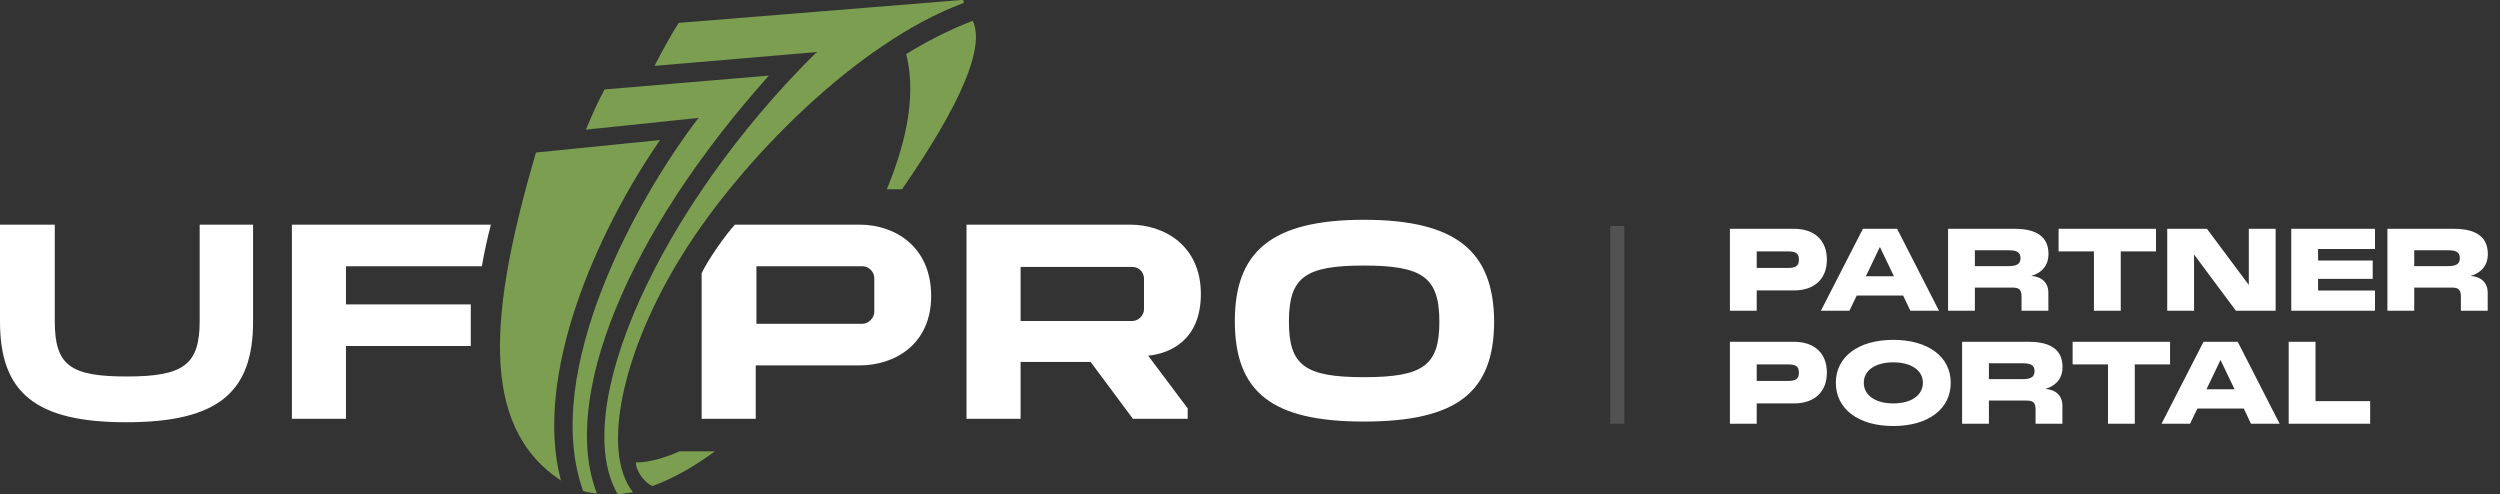<svg width="177" height="35" viewBox="0 0 177 35" fill="none" xmlns="http://www.w3.org/2000/svg">
<rect x="0" y="0" width="177" height="35" fill="#333333" stroke="none"/>
<path d="M122.477 22V16.2H127.017C128.463 16.2 129.343 17.008 129.343 18.381C129.343 19.746 128.463 20.562 127.017 20.562H124.375V22H122.477ZM124.375 18.971H126.564C127.105 18.971 127.364 18.858 127.364 18.381C127.364 17.904 127.105 17.799 126.564 17.799H124.375V18.971ZM128.92 22L131.893 16.2H134.316L137.281 22H135.253L134.744 20.926H131.456L130.939 22H128.92ZM132.103 19.56H134.09L133.096 17.484L132.103 19.56ZM137.923 22V16.2H142.649C144.24 16.2 145.032 16.806 145.032 17.977C145.032 18.777 144.596 19.302 143.812 19.536C144.555 19.585 145.024 20.013 145.024 20.724V22H143.125V21.031C143.125 20.514 142.98 20.36 142.463 20.36H139.821V22H137.923ZM139.821 18.841H142.196C142.705 18.841 143.053 18.744 143.053 18.276C143.053 17.807 142.705 17.719 142.196 17.719H139.821V18.841ZM145.747 17.799V16.2H152.646V17.799H150.149V22H148.251V17.799H145.747ZM153.44 22V16.2H156.252L159.216 20.174V16.2H161.115V22H158.303L155.339 18.017V22H153.44ZM162.221 22V16.2H168.15V17.63H164.119V18.446H167.988V19.746H164.119V20.57H168.15V22H162.221ZM169.029 22V16.2H173.754C175.346 16.2 176.138 16.806 176.138 17.977C176.138 18.777 175.701 19.302 174.918 19.536C175.661 19.585 176.129 20.013 176.129 20.724V22H174.231V21.031C174.231 20.514 174.086 20.36 173.569 20.36H170.927V22H169.029ZM170.927 18.841H173.302C173.811 18.841 174.158 18.744 174.158 18.276C174.158 17.807 173.811 17.719 173.302 17.719H170.927V18.841ZM122.477 30V24.2H127.017C128.463 24.2 129.343 25.008 129.343 26.381C129.343 27.746 128.463 28.562 127.017 28.562H124.375V30H122.477ZM124.375 26.971H126.564C127.105 26.971 127.364 26.858 127.364 26.381C127.364 25.904 127.105 25.799 126.564 25.799H124.375V26.971ZM134.04 30.162C131.576 30.162 129.977 28.958 129.977 27.1C129.977 25.258 131.576 24.062 134.04 24.062C136.52 24.062 138.112 25.258 138.112 27.1C138.112 28.958 136.52 30.162 134.04 30.162ZM131.956 27.1C131.956 27.98 132.772 28.562 134.04 28.562C135.325 28.562 136.141 27.98 136.141 27.1C136.141 26.227 135.325 25.654 134.04 25.654C132.764 25.654 131.956 26.227 131.956 27.1ZM138.917 30V24.2H143.643C145.234 24.2 146.026 24.806 146.026 25.977C146.026 26.777 145.59 27.302 144.806 27.536C145.549 27.585 146.018 28.013 146.018 28.724V30H144.119V29.031C144.119 28.514 143.974 28.36 143.457 28.36H140.815V30H138.917ZM140.815 26.841H143.19C143.699 26.841 144.047 26.744 144.047 26.276C144.047 25.807 143.699 25.719 143.19 25.719H140.815V26.841ZM146.741 25.799V24.2H153.64V25.799H151.143V30H149.245V25.799H146.741ZM153.036 30L156.009 24.2H158.432L161.397 30H159.369L158.861 28.926H155.573L155.056 30H153.036ZM156.219 27.56H158.206L157.213 25.484L156.219 27.56ZM162.039 30V24.2H163.938V28.401H167.807V30H162.039Z" fill="white"/>
<g clip-path="url(#clip0_57_20967)">
<path d="M46.192 34.411C45.456 34.067 45.014 33.184 45.014 32.742C46.143 32.742 47.321 32.3 48.107 31.956H50.61C49.088 33.086 47.567 33.92 46.192 34.411ZM39.713 34.018C33.822 30.14 34.706 21.893 37.945 10.799L46.732 9.916C42.216 16.445 37.749 26.606 39.713 34.018ZM62.784 13.401C63.864 10.799 64.993 7.118 64.159 3.829C65.582 2.945 67.202 2.111 68.871 1.473C69.755 3.338 68.037 7.363 63.864 13.401H62.784ZM43.738 35C40.252 29.011 46.683 14.726 57.728 3.78L57.875 3.682L46.34 4.663C46.83 3.731 47.468 2.504 48.058 1.62L68.086 0C68.184 0 68.233 0.049 68.233 0.098C68.233 0.147 68.233 0.245 68.135 0.245C60.673 3.043 52.525 11.29 48.352 17.966C44.081 24.79 42.511 31.956 44.818 34.853C44.474 34.902 44.081 34.951 43.738 35ZM42.265 34.951C41.971 34.902 41.529 34.853 41.283 34.755C38.24 26.213 45.26 13.843 49.383 8.443L49.481 8.345L41.48 9.18C41.872 8.247 42.314 7.216 42.805 6.332L54.439 5.351C44.327 16.641 39.663 28.275 42.265 34.951Z" fill="#7B9E50"/>
<path d="M96.557 15.561C90.028 15.561 87.426 17.819 87.426 22.728C87.426 27.784 90.077 29.846 96.557 29.846C103.135 29.846 105.785 27.784 105.785 22.728C105.736 17.819 103.135 15.561 96.557 15.561ZM96.557 26.704C92.384 26.704 91.255 25.87 91.255 22.777C91.255 19.635 92.384 18.801 96.557 18.801C100.729 18.801 101.907 19.635 101.907 22.777C101.907 25.87 100.778 26.704 96.557 26.704ZM85.021 20.814C85.021 17.377 82.419 15.905 80.014 15.905H68.429V29.649H72.258V25.624H77.216L80.21 29.649H84.088V28.913L81.29 25.182C82.812 25.035 85.021 24.102 85.021 20.814ZM80.996 21.893C80.996 22.335 80.603 22.728 80.161 22.728H72.258V18.899H80.161C80.652 18.899 80.996 19.292 80.996 19.733V21.893ZM14.088 15.905H17.917V22.777C17.917 27.833 15.365 29.895 8.934 29.895C2.553 29.895 0 27.833 0 22.777V15.905H3.878V22.728C3.878 25.87 4.958 26.655 8.983 26.655C13.008 26.655 14.137 25.82 14.137 22.728V15.905H14.088ZM60.87 15.905H52.034C51.346 16.641 50.119 18.408 49.677 19.341V29.649H53.506V25.87H60.87C63.324 25.87 65.926 24.397 65.926 20.961C65.926 17.426 63.324 15.905 60.87 15.905ZM61.9 22.09C61.9 22.483 61.508 22.924 61.066 22.924H53.555V18.85H61.066C61.508 18.85 61.9 19.243 61.9 19.684V22.09ZM20.666 15.905H34.755C34.509 16.837 34.264 17.966 34.116 18.85H24.495V21.55H33.331V24.495H24.495V29.649H20.666V15.905Z" fill="white"/>
</g>
<line x1="114.5" y1="16" x2="114.5" y2="30" stroke="#525252"/>
<defs>
<clipPath id="clip0_57_20967">
<rect width="106" height="35" fill="white"/>
</clipPath>
</defs>
</svg>
